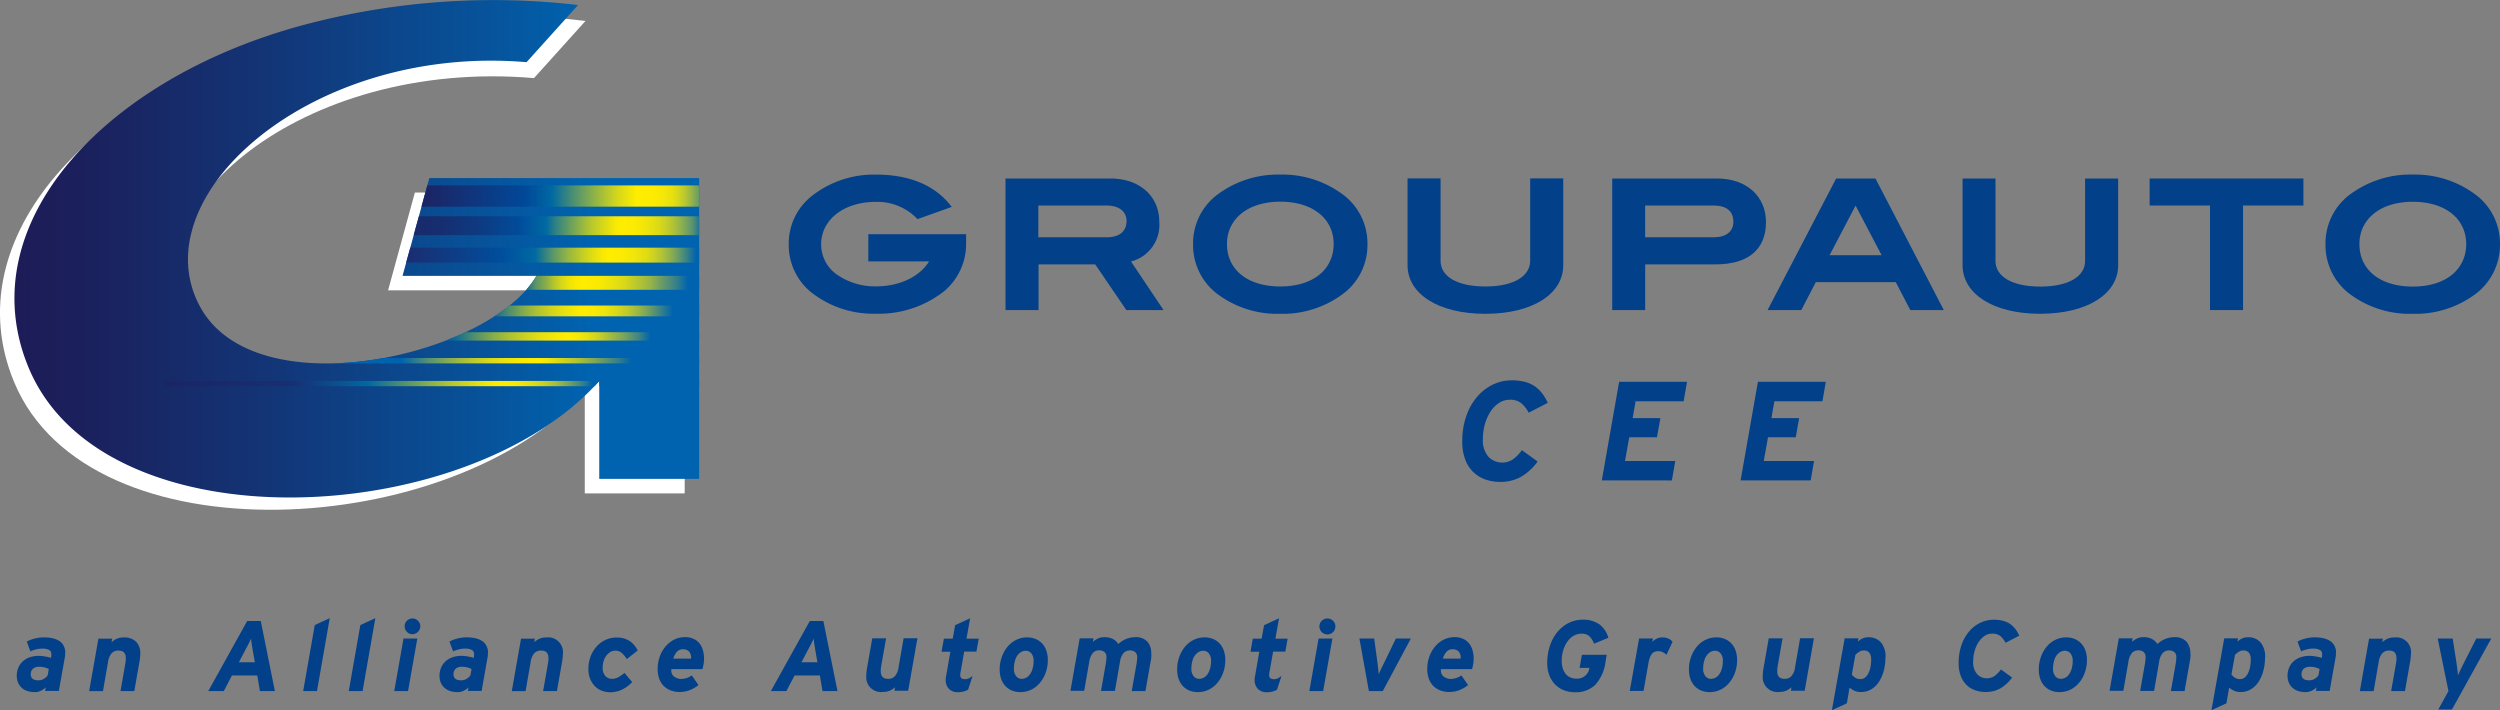 <svg xmlns="http://www.w3.org/2000/svg" xmlns:xlink="http://www.w3.org/1999/xlink" height="100.633" viewBox="0 0 354.25 100.633">
  <rect x="0" y="0" width="354.25" height="100.633" fill="#808080" stroke="none"/>
  <defs>
    <linearGradient id="linear-gradient" y1="0.5" x2="1" y2="0.5" gradientUnits="objectBoundingBox">
      <stop offset="0" stop-color="#1e1954"/>
      <stop offset="0.15" stop-color="#1b205c"/>
      <stop offset="0.4" stop-color="#133475"/>
      <stop offset="0.72" stop-color="#06549c"/>
      <stop offset="0.85" stop-color="#0063af"/>
    </linearGradient>
    <linearGradient id="linear-gradient-2" y1="0.5" x2="1.091" y2="0.5" gradientUnits="objectBoundingBox">
      <stop offset="0" stop-color="#1d2362"/>
      <stop offset="0.34" stop-color="#014898"/>
      <stop offset="0.37" stop-color="#00529b"/>
      <stop offset="0.43" stop-color="#0069a2"/>
      <stop offset="0.5" stop-color="#4b8f72"/>
      <stop offset="0.58" stop-color="#97b741"/>
      <stop offset="0.64" stop-color="#cfd41e"/>
      <stop offset="0.69" stop-color="#f1e608"/>
      <stop offset="0.71" stop-color="#ffed00"/>
      <stop offset="0.77" stop-color="#fceb01"/>
      <stop offset="0.8" stop-color="#f4e707"/>
      <stop offset="0.83" stop-color="#e6df10"/>
      <stop offset="0.85" stop-color="#d2d41e"/>
      <stop offset="0.87" stop-color="#b8c630"/>
      <stop offset="0.89" stop-color="#99b545"/>
      <stop offset="0.91" stop-color="#73a15f"/>
      <stop offset="0.93" stop-color="#47897d"/>
      <stop offset="0.94" stop-color="#176f9e"/>
      <stop offset="0.95" stop-color="#0063af"/>
    </linearGradient>
    <linearGradient id="linear-gradient-3" y1="0.5" x2="1.052" y2="0.5" gradientUnits="objectBoundingBox">
      <stop offset="0" stop-color="#192a6b"/>
      <stop offset="0.09" stop-color="#162e70"/>
      <stop offset="0.21" stop-color="#0e3980"/>
      <stop offset="0.35" stop-color="#014c9a"/>
      <stop offset="0.36" stop-color="#004f9e"/>
      <stop offset="0.44" stop-color="#0069a2"/>
      <stop offset="0.48" stop-color="#39867d"/>
      <stop offset="0.54" stop-color="#7eaa51"/>
      <stop offset="0.59" stop-color="#b5c72e"/>
      <stop offset="0.64" stop-color="#dddb15"/>
      <stop offset="0.67" stop-color="#f6e805"/>
      <stop offset="0.69" stop-color="#ffed00"/>
      <stop offset="0.74" stop-color="#fbeb02"/>
      <stop offset="0.77" stop-color="#f1e509"/>
      <stop offset="0.81" stop-color="#e0dc14"/>
      <stop offset="0.84" stop-color="#c9cf25"/>
      <stop offset="0.87" stop-color="#aabf3a"/>
      <stop offset="0.9" stop-color="#84aa54"/>
      <stop offset="0.93" stop-color="#579272"/>
      <stop offset="0.95" stop-color="#247695"/>
      <stop offset="0.97" stop-color="#0063af"/>
    </linearGradient>
    <linearGradient id="linear-gradient-4" y1="0.5" x2="1" y2="0.5" gradientUnits="objectBoundingBox">
      <stop offset="0" stop-color="#1b2d70"/>
      <stop offset="0.3" stop-color="#024b99"/>
      <stop offset="0.33" stop-color="#004f9e"/>
      <stop offset="0.44" stop-color="#0069a2"/>
      <stop offset="0.45" stop-color="#0f7197"/>
      <stop offset="0.5" stop-color="#57966a"/>
      <stop offset="0.55" stop-color="#93b544"/>
      <stop offset="0.6" stop-color="#c1cd26"/>
      <stop offset="0.64" stop-color="#e3de11"/>
      <stop offset="0.67" stop-color="#f7e904"/>
      <stop offset="0.69" stop-color="#ffed00"/>
      <stop offset="0.74" stop-color="#fbeb02"/>
      <stop offset="0.78" stop-color="#f1e509"/>
      <stop offset="0.82" stop-color="#e0dc14"/>
      <stop offset="0.85" stop-color="#c9cf25"/>
      <stop offset="0.88" stop-color="#aabf3a"/>
      <stop offset="0.91" stop-color="#84aa54"/>
      <stop offset="0.94" stop-color="#579272"/>
      <stop offset="0.97" stop-color="#247695"/>
      <stop offset="0.99" stop-color="#0063af"/>
    </linearGradient>
    <linearGradient id="linear-gradient-5" x1="-1.159" y1="0.504" x2="1" y2="0.504" gradientUnits="objectBoundingBox">
      <stop offset="0.53" stop-color="#00639e"/>
      <stop offset="0.54" stop-color="#1b718d"/>
      <stop offset="0.56" stop-color="#569268"/>
      <stop offset="0.59" stop-color="#8aad48"/>
      <stop offset="0.61" stop-color="#b4c42e"/>
      <stop offset="0.63" stop-color="#d4d61a"/>
      <stop offset="0.65" stop-color="#ece20b"/>
      <stop offset="0.67" stop-color="#faea02"/>
      <stop offset="0.69" stop-color="#ffed00"/>
      <stop offset="0.73" stop-color="#faea02"/>
      <stop offset="0.76" stop-color="#eee40b"/>
      <stop offset="0.8" stop-color="#d9d819"/>
      <stop offset="0.83" stop-color="#bcc92d"/>
      <stop offset="0.87" stop-color="#96b447"/>
      <stop offset="0.9" stop-color="#699b66"/>
      <stop offset="0.94" stop-color="#337f8b"/>
      <stop offset="0.97" stop-color="#0063af"/>
    </linearGradient>
    <linearGradient id="linear-gradient-6" x1="-0.823" y1="0.49" x2="1" y2="0.49" gradientUnits="objectBoundingBox">
      <stop offset="0.44" stop-color="#00639e"/>
      <stop offset="0.48" stop-color="#3f8576"/>
      <stop offset="0.52" stop-color="#78a453"/>
      <stop offset="0.56" stop-color="#a8be35"/>
      <stop offset="0.6" stop-color="#ced21e"/>
      <stop offset="0.64" stop-color="#e9e10d"/>
      <stop offset="0.67" stop-color="#f9e903"/>
      <stop offset="0.69" stop-color="#ffed00"/>
      <stop offset="0.72" stop-color="#faea02"/>
      <stop offset="0.75" stop-color="#eee40b"/>
      <stop offset="0.78" stop-color="#d9d819"/>
      <stop offset="0.81" stop-color="#bcc92d"/>
      <stop offset="0.84" stop-color="#96b447"/>
      <stop offset="0.87" stop-color="#699b66"/>
      <stop offset="0.9" stop-color="#337f8b"/>
      <stop offset="0.93" stop-color="#0063af"/>
    </linearGradient>
    <linearGradient id="linear-gradient-7" x1="-0.473" y1="0.506" x2="1" y2="0.506" gradientUnits="objectBoundingBox">
      <stop offset="0.33" stop-color="#00639e"/>
      <stop offset="0.34" stop-color="#076799"/>
      <stop offset="0.39" stop-color="#488a71"/>
      <stop offset="0.44" stop-color="#7fa84e"/>
      <stop offset="0.49" stop-color="#adc032"/>
      <stop offset="0.54" stop-color="#d0d41c"/>
      <stop offset="0.58" stop-color="#eae10c"/>
      <stop offset="0.62" stop-color="#f9ea03"/>
      <stop offset="0.65" stop-color="#ffed00"/>
      <stop offset="0.67" stop-color="#f9e903"/>
      <stop offset="0.7" stop-color="#e8e00f"/>
      <stop offset="0.73" stop-color="#cdd221"/>
      <stop offset="0.76" stop-color="#a7bd3b"/>
      <stop offset="0.8" stop-color="#77a35d"/>
      <stop offset="0.84" stop-color="#3c8385"/>
      <stop offset="0.87" stop-color="#0063af"/>
    </linearGradient>
    <linearGradient id="linear-gradient-8" y1="0.51" x2="1" y2="0.51" gradientUnits="objectBoundingBox">
      <stop offset="0.2" stop-color="#0063af"/>
      <stop offset="0.22" stop-color="#156ea0"/>
      <stop offset="0.27" stop-color="#528f76"/>
      <stop offset="0.33" stop-color="#87ac52"/>
      <stop offset="0.38" stop-color="#b2c334"/>
      <stop offset="0.43" stop-color="#d3d51d"/>
      <stop offset="0.48" stop-color="#ebe20d"/>
      <stop offset="0.53" stop-color="#faea03"/>
      <stop offset="0.57" stop-color="#ffed00"/>
      <stop offset="0.59" stop-color="#f6e806"/>
      <stop offset="0.62" stop-color="#ddda16"/>
      <stop offset="0.67" stop-color="#b5c532"/>
      <stop offset="0.72" stop-color="#7ea758"/>
      <stop offset="0.78" stop-color="#398187"/>
      <stop offset="0.82" stop-color="#0063af"/>
    </linearGradient>
    <linearGradient id="linear-gradient-9" y1="0.51" x2="1" y2="0.51" gradientUnits="objectBoundingBox">
      <stop offset="0" stop-color="#1c2463"/>
      <stop offset="0.24" stop-color="#182f72"/>
      <stop offset="0.38" stop-color="#0069a2"/>
      <stop offset="0.45" stop-color="#53946c"/>
      <stop offset="0.53" stop-color="#afc332"/>
      <stop offset="0.59" stop-color="#e8e10e"/>
      <stop offset="0.62" stop-color="#ffed00"/>
      <stop offset="0.65" stop-color="#fbeb02"/>
      <stop offset="0.67" stop-color="#f1e509"/>
      <stop offset="0.69" stop-color="#e0dc14"/>
      <stop offset="0.71" stop-color="#c9cf25"/>
      <stop offset="0.73" stop-color="#aabf3a"/>
      <stop offset="0.75" stop-color="#84aa54"/>
      <stop offset="0.77" stop-color="#579272"/>
      <stop offset="0.79" stop-color="#247695"/>
      <stop offset="0.8" stop-color="#0063af"/>
    </linearGradient>
  </defs>
  <g id="Group_181" data-name="Group 181" transform="translate(-798.417 -47.232)">
    <g id="GA_CEE_Obszar_roboczy_1" data-name="GA CEE_Obszar roboczy 1" transform="translate(798.417 47.232)">
      <g id="Group_174" data-name="Group 174" transform="translate(207.204 53.891)">
        <path id="Path_477" data-name="Path 477" d="M147.012,40.383a4.434,4.434,0,0,0-1.024-1.325,2.44,2.44,0,0,0-1.671-.512,2.674,2.674,0,0,0-1.536.467,4.183,4.183,0,0,0-1.19,1.22,6.726,6.726,0,0,0-.783,1.762,7.868,7.868,0,0,0-.286,2.078,3.553,3.553,0,0,0,.783,2.545,2.731,2.731,0,0,0,3.463.376,5.592,5.592,0,0,0,1.28-1.31l2.229,1.611a7.619,7.619,0,0,1-2.379,2.183,5.967,5.967,0,0,1-2.936.708,6.639,6.639,0,0,1-1.958-.3,4.645,4.645,0,0,1-2.951-2.786,6.966,6.966,0,0,1-.452-2.65,10.631,10.631,0,0,1,.557-3.569,8.373,8.373,0,0,1,1.521-2.726,6.867,6.867,0,0,1,2.229-1.747,6.15,6.15,0,0,1,2.7-.617,7.426,7.426,0,0,1,1.837.211,4.552,4.552,0,0,1,1.4.617,4.4,4.4,0,0,1,1.054.994,7.006,7.006,0,0,1,.813,1.37L147,40.383Z" transform="translate(-137.6 -35.79)" fill="#024089"/>
        <path id="Path_478" data-name="Path 478" d="M162.34,38.686h-6.822L155.1,41.08h3.93l-.482,2.711h-3.93l-.6,3.358h7.123l-.482,2.756H150.73l2.455-13.974h9.622l-.482,2.756Z" transform="translate(-130.958 -35.719)" fill="#024089"/>
        <path id="Path_479" data-name="Path 479" d="M175.4,38.686h-6.822l-.422,2.394h3.93l-.482,2.711h-3.93l-.6,3.358H174.2l-.482,2.756H163.79l2.455-13.974h9.622l-.482,2.756Z" transform="translate(-124.352 -35.719)" fill="#024089"/>
      </g>
      <g id="Group_179" data-name="Group 179" transform="translate(0 0)">
        <g id="Group_175" data-name="Group 175" transform="translate(111.763 24.738)">
          <path id="Path_480" data-name="Path 480" d="M77.367,33.085a8.634,8.634,0,0,1-3.147-6.806h0A8.589,8.589,0,0,1,77.4,19.532h0a14.266,14.266,0,0,1,9.186-3.1h0c4.728,0,8.357,1.521,10.6,4.412h0l.136.166L92.471,22.74l-.075-.075A7.8,7.8,0,0,0,86.553,20.3h0c-4.608,0-7.725,2.59-7.74,5.978h0a5.228,5.228,0,0,0,2.56,4.533h0a9.4,9.4,0,0,0,5.2,1.461h0c3.479,0,6.294-1.476,7.529-3.539H85.5V24.878H99.353V26.1a8.742,8.742,0,0,1-3.283,7h0l-.105-.12.09.12a14.948,14.948,0,0,1-9.5,3.042h0a14.167,14.167,0,0,1-9.2-3.072h0Z" transform="translate(-74.22 -16.43)" fill="#024089"/>
          <path id="Path_481" data-name="Path 481" d="M111.817,35.442v-.151l.136-.09-.136.09v.151h-.075l-4.412-6.475H99.3v6.475H94.62V16.8h14.863c4.156,0,6.927,2.5,6.927,6.159h0a5.354,5.354,0,0,1-4.006,5.6h0l4.608,6.882H111.8ZM99.288,25.127H109c1.807-.015,2.756-.873,2.771-2.3h0c0-1.3-.979-2.183-2.8-2.2h-9.7v4.5h0Z" transform="translate(-63.901 -16.243)" fill="#024089"/>
          <path id="Path_482" data-name="Path 482" d="M115.4,33.1a8.654,8.654,0,0,1-3.132-6.821h0a8.621,8.621,0,0,1,3.147-6.776h0a14.261,14.261,0,0,1,9.2-3.072h0a14.311,14.311,0,0,1,9.2,3.072h0a8.635,8.635,0,0,1,3.162,6.776h0a8.635,8.635,0,0,1-3.162,6.821h0a14.24,14.24,0,0,1-9.231,3.057h0a14.155,14.155,0,0,1-9.2-3.057h0Zm9.231-12.83c-4.638,0-7.559,2.485-7.559,5.993h0c0,3.6,2.846,6.008,7.529,6.023h0c4.713,0,7.574-2.424,7.589-6.023h0c0-3.524-2.906-5.993-7.559-5.993h0" transform="translate(-54.972 -16.43)" fill="#024089"/>
          <path id="Path_483" data-name="Path 483" d="M143.473,35.975c-6.746,0-11.008-2.861-11.023-6.867h0V16.79h4.683v11.7c0,2.123,2.229,3.614,6.34,3.614h0c4.126,0,6.34-1.521,6.355-3.614h0V16.79h4.683V29.108c0,4.006-4.277,6.867-11.023,6.867h0" transform="translate(-44.764 -16.248)" fill="#024089"/>
          <path id="Path_484" data-name="Path 484" d="M151.715,35.442V16.8h14.863c4.156,0,6.912,2.5,6.927,6.159h0c0,3.885-2.5,5.993-7.108,6.008H156.383v6.475H151.7ZM156.4,25.127h9.713c1.792,0,2.771-.858,2.771-2.2h0c-.015-1.491-.934-2.289-2.8-2.3h-9.7v4.5h0Z" transform="translate(-35.027 -16.243)" fill="#024089"/>
          <path id="Path_485" data-name="Path 485" d="M186.644,35.442h-.09l-2.063-3.96H173.167l-2.063,3.96H166.33L176.043,16.8h5.572L191.3,35.442h-4.668v-.151m-11.52-7.62h7.379L178.8,20.64l-3.689,7.032Z" transform="translate(-27.626 -16.243)" fill="#024089"/>
          <path id="Path_486" data-name="Path 486" d="M195.7,35.969c-6.761,0-11.008-2.861-11.023-6.867h0V16.8h4.668V28.5c0,2.123,2.229,3.614,6.355,3.614h0c4.126,0,6.34-1.521,6.34-3.614h0V16.8h4.683V29.1c0,4.006-4.277,6.852-11.023,6.867h0" transform="translate(-18.344 -16.243)" fill="#024089"/>
          <path id="Path_487" data-name="Path 487" d="M210.833,35.442V20.625H202.28V16.8h21.79v3.825h-8.553V35.442Z" transform="translate(-9.441 -16.243)" fill="#024089"/>
          <path id="Path_488" data-name="Path 488" d="M221.962,33.115a8.684,8.684,0,0,1-3.132-6.837h0a8.621,8.621,0,0,1,3.147-6.776h0a14.274,14.274,0,0,1,9.216-3.072h0a14.311,14.311,0,0,1,9.2,3.072h0a8.635,8.635,0,0,1,3.162,6.776h0a8.733,8.733,0,0,1-3.162,6.837h0l-.105-.12.105.12a14.232,14.232,0,0,1-9.231,3.042h0a14.147,14.147,0,0,1-9.2-3.042h0Zm9.231-12.83c-4.638,0-7.559,2.485-7.559,5.993h0c0,3.6,2.846,6.008,7.544,6.023h0c4.713,0,7.574-2.424,7.589-6.023h0c0-3.524-2.891-5.993-7.559-5.993h0" transform="translate(-1.069 -16.43)" fill="#024089"/>
        </g>
        <g id="Group_178" data-name="Group 178">
          <path id="Path_489" data-name="Path 489" d="M97.037,26.544H58.788L54.993,40.4H74.916C68.3,51.782,34.167,59.371,26.277,44.719c-8.4-15.6,16.263-37.21,49.392-34.394l7.3-8.1C69.464.613,53.262,1.652,41.727,4.618,13.116,12.027-6.506,32.9,2,53.393c10.6,25.524,62.131,22.3,80.864,1.28v14.5H97.022V26.544Z" transform="translate(-0.001 0.74)" fill="#fff"/>
          <g id="Group_177" data-name="Group 177" transform="translate(2.048)">
            <path id="Path_490" data-name="Path 490" d="M98.4,25.237H60.148L56.353,39.091H75.327c-6.611,11.384-39.8,18.974-47.69,4.322-8.4-15.6,15.736-37.194,46.29-34.6l7.3-8.1A104.062,104.062,0,0,0,43.087,3.342C14.476,10.721-5.146,31.607,3.362,52.086c10.6,25.524,62.131,22.934,80.864,1.9V67.853H98.382V25.237Z" transform="translate(-1.361 -0.002)" fill="url(#linear-gradient)"/>
            <g id="Group_176" data-name="Group 176" transform="translate(21.292 26.274)">
              <path id="Path_491" data-name="Path 491" d="M79.008,17.45H40.488l-.828,3.012H79.008Z" transform="translate(-3.279 -17.45)" fill="url(#linear-gradient-2)"/>
              <path id="Path_492" data-name="Path 492" d="M79.377,20.35H39.668l-.738,2.68H79.377Z" transform="translate(-3.648 -15.983)" fill="url(#linear-gradient-3)"/>
              <path id="Path_493" data-name="Path 493" d="M79.736,23.31H38.807l-.587,2.108H79.736Z" transform="translate(-4.007 -14.486)" fill="url(#linear-gradient-4)"/>
              <path id="Path_494" data-name="Path 494" d="M74.02,25.96H50.951a13.063,13.063,0,0,1-1.431,1.973h24.5Z" transform="translate(1.709 -13.145)" fill="url(#linear-gradient-5)"/>
              <path id="Path_495" data-name="Path 495" d="M75.533,28.75H48.683c-.663.527-1.385,1.039-2.153,1.536h29Z" transform="translate(0.196 -11.734)" fill="url(#linear-gradient-6)"/>
              <path id="Path_496" data-name="Path 496" d="M77.854,31.26H44.741c-.9.422-1.837.813-2.8,1.19H77.854V31.26Z" transform="translate(-2.125 -10.464)" fill="url(#linear-gradient-7)"/>
              <path id="Path_497" data-name="Path 497" d="M83.555,33.69H38.832a45.888,45.888,0,0,1-8.162.768H83.555Z" transform="translate(-7.826 -9.235)" fill="url(#linear-gradient-8)"/>
              <path id="Path_498" data-name="Path 498" d="M91.229,35.85H15.5v.738H76.4c.226-.241.467-.482.678-.738v.738H91.229Z" transform="translate(-15.5 -8.142)" fill="url(#linear-gradient-9)"/>
            </g>
          </g>
        </g>
      </g>
      <g id="Group_180" data-name="Group 180" transform="translate(2.378 87.592)">
        <path id="Path_499" data-name="Path 499" d="M8.432,62.194v.3a2.284,2.284,0,0,1-.045.316l-.843,4.758H5.586l.105-.5a3.173,3.173,0,0,1-.678.467,1.966,1.966,0,0,1-.919.2,3.284,3.284,0,0,1-.949-.136,2.139,2.139,0,0,1-.8-.422,2.067,2.067,0,0,1-.557-.723,2.41,2.41,0,0,1-.211-1.039,2.875,2.875,0,0,1,.226-1.144,2.482,2.482,0,0,1,.617-.888,2.924,2.924,0,0,1,.964-.572,3.738,3.738,0,0,1,1.28-.211,3.184,3.184,0,0,1,.527.03c.181.015.346.045.512.075s.3.06.437.09a1.465,1.465,0,0,1,.286.105l.045-.3v-.241a.632.632,0,0,0-.286-.587,1.974,1.974,0,0,0-.994-.2,3.142,3.142,0,0,0-.919.12,3.774,3.774,0,0,0-.768.271L3,60.582a4.046,4.046,0,0,1,1.069-.422A5.3,5.3,0,0,1,5.45,59.98a5.933,5.933,0,0,1,1.2.12,3.082,3.082,0,0,1,.964.392,1.707,1.707,0,0,1,.617.693,2.061,2.061,0,0,1,.226.994Zm-2.3,2.274a3.7,3.7,0,0,0-.587-.226,2.677,2.677,0,0,0-.828-.09,1.156,1.156,0,0,0-.873.3,1.022,1.022,0,0,0-.286.753q0,.858,1.084.858a1.416,1.416,0,0,0,.8-.226,1.739,1.739,0,0,0,.512-.467l.166-.934Z" transform="translate(-1.58 -57.254)" fill="#024089"/>
        <path id="Path_500" data-name="Path 500" d="M15.633,62.279a3.275,3.275,0,0,1-.03.527c-.015.2-.045.376-.075.572l-.738,4.2H12.832l.708-4.021c.015-.136.03-.256.045-.346v-.3c0-.723-.346-1.069-1.039-1.069a1.271,1.271,0,0,0-.964.376,2.421,2.421,0,0,0-.527,1.31l-.708,4.066H8.39L9.7,60.156h1.958l-.09.5a2.936,2.936,0,0,1,.693-.467,2.208,2.208,0,0,1,.994-.2,2.365,2.365,0,0,1,1.792.6,2.35,2.35,0,0,1,.587,1.717Z" transform="translate(1.865 -57.249)" fill="#024089"/>
        <path id="Path_501" data-name="Path 501" d="M26.918,68.364l-.376-2.214H22.958L21.8,68.364H19.6l5.511-9.924h1.927l2,9.924H26.933Zm-1.039-5.9c-.045-.286-.09-.572-.136-.843s-.075-.512-.09-.693c-.075.2-.181.422-.316.693s-.286.557-.452.858l-.949,1.807H26.2l-.316-1.807Z" transform="translate(7.535 -58.033)" fill="#024089"/>
        <path id="Path_502" data-name="Path 502" d="M30.488,68.5H28.53l1.641-9.351,2.123-.979Z" transform="translate(12.053 -58.17)" fill="#024089"/>
        <path id="Path_503" data-name="Path 503" d="M34.778,68.5H32.82l1.641-9.351,2.123-.979Z" transform="translate(14.223 -58.17)" fill="#024089"/>
        <path id="Path_504" data-name="Path 504" d="M39.058,68.485H37.1l1.31-7.439h1.958Zm1.732-9.171a1.132,1.132,0,0,1-1.114,1.114,1.036,1.036,0,0,1-.783-.331,1.114,1.114,0,0,1,.783-1.9,1.036,1.036,0,0,1,.783.331A1.059,1.059,0,0,1,40.789,59.314Z" transform="translate(16.388 -58.155)" fill="#024089"/>
        <path id="Path_505" data-name="Path 505" d="M48.212,62.194v.3a2.284,2.284,0,0,1-.045.316l-.843,4.758H45.366l.105-.5a3.173,3.173,0,0,1-.678.467,1.967,1.967,0,0,1-.919.2,3.284,3.284,0,0,1-.949-.136,2.139,2.139,0,0,1-.8-.422,2.067,2.067,0,0,1-.557-.723,2.41,2.41,0,0,1-.211-1.039,2.874,2.874,0,0,1,.226-1.144,2.482,2.482,0,0,1,.617-.888,2.924,2.924,0,0,1,.964-.572,3.739,3.739,0,0,1,1.28-.211,3.184,3.184,0,0,1,.527.03c.181.015.346.045.512.075s.3.06.437.09a1.464,1.464,0,0,1,.286.105l.045-.3v-.241a.632.632,0,0,0-.286-.587,1.974,1.974,0,0,0-.994-.2,3.142,3.142,0,0,0-.919.12,3.774,3.774,0,0,0-.768.271l-.512-1.385a4.046,4.046,0,0,1,1.069-.422,5.3,5.3,0,0,1,1.385-.181,5.933,5.933,0,0,1,1.2.12,3.082,3.082,0,0,1,.964.392,1.707,1.707,0,0,1,.617.693,2.061,2.061,0,0,1,.226.994Zm-2.3,2.274a3.7,3.7,0,0,0-.587-.226,2.677,2.677,0,0,0-.828-.09,1.156,1.156,0,0,0-.873.3,1.022,1.022,0,0,0-.286.753q0,.858,1.084.858a1.416,1.416,0,0,0,.8-.226,1.739,1.739,0,0,0,.512-.467l.166-.934Z" transform="translate(18.543 -57.254)" fill="#024089"/>
        <path id="Path_506" data-name="Path 506" d="M55.4,62.279a3.275,3.275,0,0,1-.03.527c-.015.2-.045.376-.075.572l-.738,4.2H52.6l.708-4.021c.015-.136.03-.256.045-.346v-.3c0-.723-.346-1.069-1.039-1.069a1.271,1.271,0,0,0-.964.376,2.421,2.421,0,0,0-.527,1.31l-.708,4.066H48.16l1.31-7.439h1.958l-.09.5a2.936,2.936,0,0,1,.693-.467,2.208,2.208,0,0,1,.994-.2A2.093,2.093,0,0,1,55.4,62.309Z" transform="translate(21.982 -57.249)" fill="#024089"/>
        <path id="Path_507" data-name="Path 507" d="M60.806,63.047a3.709,3.709,0,0,0-.723-.873,1.323,1.323,0,0,0-.9-.316,1.364,1.364,0,0,0-.738.211,2.159,2.159,0,0,0-.572.542,2.256,2.256,0,0,0-.361.768,2.944,2.944,0,0,0-.12.888,1.645,1.645,0,0,0,.376,1.175,1.272,1.272,0,0,0,.979.407,1.877,1.877,0,0,0,.828-.211,5.276,5.276,0,0,0,.9-.632l1.1,1.3a5.048,5.048,0,0,1-1.536,1.114,3.93,3.93,0,0,1-1.551.331,3.333,3.333,0,0,1-1.235-.226,2.714,2.714,0,0,1-.979-.648,3.321,3.321,0,0,1-.663-1.039,3.691,3.691,0,0,1-.241-1.4,4.9,4.9,0,0,1,.286-1.687,4.4,4.4,0,0,1,.813-1.415,3.862,3.862,0,0,1,1.265-.979,3.762,3.762,0,0,1,1.656-.361,3.621,3.621,0,0,1,1.039.136,3.36,3.36,0,0,1,.813.376,2.933,2.933,0,0,1,.632.587,4.151,4.151,0,0,1,.482.738l-1.566,1.235Z" transform="translate(25.63 -57.249)" fill="#024089"/>
        <path id="Path_508" data-name="Path 508" d="M68.455,63a4.066,4.066,0,0,1-.06.738,4.848,4.848,0,0,1-.166.753h-4.4a1.264,1.264,0,0,0,.075.648.926.926,0,0,0,.331.422,1.606,1.606,0,0,0,.482.241,1.564,1.564,0,0,0,.512.075,2.6,2.6,0,0,0,1.491-.5l.949,1.37a4.774,4.774,0,0,1-1.325.753,4.018,4.018,0,0,1-1.325.226,3.485,3.485,0,0,1-1.3-.226,2.887,2.887,0,0,1-.979-.632,2.809,2.809,0,0,1-.632-1.024,3.877,3.877,0,0,1-.226-1.355,5.3,5.3,0,0,1,.3-1.777,4.538,4.538,0,0,1,.828-1.446,3.974,3.974,0,0,1,1.22-.964,3.467,3.467,0,0,1,1.521-.346,2.8,2.8,0,0,1,1.22.241,2.3,2.3,0,0,1,.843.648,2.76,2.76,0,0,1,.482.964,4.257,4.257,0,0,1,.166,1.175Zm-1.837,0a1.915,1.915,0,0,0-.03-.512,1.21,1.21,0,0,0-.2-.422.853.853,0,0,0-.361-.286,1.27,1.27,0,0,0-.557-.105,1.1,1.1,0,0,0-.873.376,2.379,2.379,0,0,0-.5.949h2.53Z" transform="translate(28.928 -57.265)" fill="#024089"/>
        <path id="Path_509" data-name="Path 509" d="M79.858,68.364l-.376-2.214H75.9l-1.159,2.214h-2.2l5.511-9.924h1.927l2,9.924H79.873Zm-1.039-5.9c-.045-.286-.09-.572-.136-.843s-.075-.512-.09-.693c-.075.2-.181.422-.316.693s-.286.557-.452.858l-.949,1.807h2.259l-.316-1.807Z" transform="translate(34.315 -58.033)" fill="#024089"/>
        <path id="Path_510" data-name="Path 510" d="M81.52,65.376a3.276,3.276,0,0,1,.03-.527c.015-.2.045-.376.075-.572l.738-4.2h1.958L83.613,64.1c-.015.136-.03.256-.045.346v.3c0,.723.346,1.069,1.039,1.069a1.271,1.271,0,0,0,.964-.376,2.421,2.421,0,0,0,.527-1.31l.708-4.066h1.958L87.453,67.5H85.5l.09-.5a2.935,2.935,0,0,1-.693.467,2.208,2.208,0,0,1-.994.2,2.093,2.093,0,0,1-2.379-2.319Z" transform="translate(38.858 -57.214)" fill="#024089"/>
        <path id="Path_511" data-name="Path 511" d="M93.539,62.908H91.807l-.527,3a1.065,1.065,0,0,0-.03.181v.151a.528.528,0,0,0,.181.452.931.931,0,0,0,.5.12,1.353,1.353,0,0,0,.542-.12A3.149,3.149,0,0,0,93,66.342l-.632,1.943a1.888,1.888,0,0,1-.708.286,3.487,3.487,0,0,1-.693.09,1.721,1.721,0,0,1-1.31-.467,1.755,1.755,0,0,1-.467-1.25,2.143,2.143,0,0,1,.045-.512l.617-3.509H88.6l.331-1.852h1.25l.346-1.912,2.123-.979-.512,2.891H93.87l-.331,1.852Z" transform="translate(42.439 -58.165)" fill="#024089"/>
        <path id="Path_512" data-name="Path 512" d="M94.07,64.528a5.1,5.1,0,0,1,.286-1.732,4.72,4.72,0,0,1,.8-1.461,3.752,3.752,0,0,1,1.235-.994,3.486,3.486,0,0,1,1.581-.361,3.045,3.045,0,0,1,1.19.226,2.637,2.637,0,0,1,.919.632,2.9,2.9,0,0,1,.6,1.009,4.1,4.1,0,0,1,.211,1.34,5.184,5.184,0,0,1-.286,1.747,4.642,4.642,0,0,1-.8,1.446,3.752,3.752,0,0,1-1.235.994,3.485,3.485,0,0,1-1.581.361,3.045,3.045,0,0,1-1.19-.226,2.636,2.636,0,0,1-.919-.632,2.9,2.9,0,0,1-.6-1.009A4.1,4.1,0,0,1,94.07,64.528Zm2.018-.12a1.617,1.617,0,0,0,.316,1.069.991.991,0,0,0,.8.376,1.415,1.415,0,0,0,.632-.166,1.53,1.53,0,0,0,.542-.5,2.61,2.61,0,0,0,.361-.8,3.918,3.918,0,0,0,.136-1.069,1.617,1.617,0,0,0-.316-1.069.99.99,0,0,0-.8-.376,1.415,1.415,0,0,0-.632.166,1.873,1.873,0,0,0-.542.5,2.3,2.3,0,0,0-.361.8A3.918,3.918,0,0,0,96.088,64.407Z" transform="translate(45.206 -57.254)" fill="#024089"/>
        <path id="Path_513" data-name="Path 513" d="M112.2,62.339a5.107,5.107,0,0,1-.105,1.054l-.738,4.2h-1.943l.708-4.021c.015-.136.03-.256.045-.376,0-.12.015-.226.015-.331a.936.936,0,0,0-.286-.8,1.2,1.2,0,0,0-.768-.226,1.164,1.164,0,0,0-.888.392,2.419,2.419,0,0,0-.5,1.28l-.708,4.066h-1.973l.708-4.021q.023-.2.045-.361c0-.105.015-.226.015-.331a.969.969,0,0,0-.286-.813,1.225,1.225,0,0,0-.768-.226,1.164,1.164,0,0,0-.888.392,2.61,2.61,0,0,0-.5,1.28l-.708,4.066H100.73l1.31-7.439H104l-.09.5a3.192,3.192,0,0,1,.663-.452,2.032,2.032,0,0,1,.934-.211,2.6,2.6,0,0,1,1.2.241,2.032,2.032,0,0,1,.8.723c.105-.09.226-.181.376-.3a3.484,3.484,0,0,1,.527-.316,3.79,3.79,0,0,1,.663-.241,3.326,3.326,0,0,1,.813-.105,2.227,2.227,0,0,1,1.717.6,2.464,2.464,0,0,1,.572,1.747Z" transform="translate(48.575 -57.265)" fill="#024089"/>
        <path id="Path_514" data-name="Path 514" d="M110.77,64.528a5.1,5.1,0,0,1,.286-1.732,4.72,4.72,0,0,1,.8-1.461,3.752,3.752,0,0,1,1.235-.994,3.486,3.486,0,0,1,1.581-.361,3.045,3.045,0,0,1,1.19.226,2.637,2.637,0,0,1,.919.632,2.9,2.9,0,0,1,.6,1.009,4.1,4.1,0,0,1,.211,1.34,5.184,5.184,0,0,1-.286,1.747,4.641,4.641,0,0,1-.8,1.446,3.752,3.752,0,0,1-1.235.994,3.485,3.485,0,0,1-1.581.361,3.045,3.045,0,0,1-1.19-.226,2.637,2.637,0,0,1-.919-.632,2.9,2.9,0,0,1-.6-1.009A4.1,4.1,0,0,1,110.77,64.528Zm2.018-.12a1.617,1.617,0,0,0,.316,1.069.991.991,0,0,0,.8.376,1.415,1.415,0,0,0,.632-.166,1.53,1.53,0,0,0,.542-.5,2.611,2.611,0,0,0,.361-.8,3.918,3.918,0,0,0,.136-1.069,1.617,1.617,0,0,0-.316-1.069.99.99,0,0,0-.8-.376,1.415,1.415,0,0,0-.632.166,1.873,1.873,0,0,0-.542.5,2.3,2.3,0,0,0-.361.8A3.918,3.918,0,0,0,112.788,64.407Z" transform="translate(53.654 -57.254)" fill="#024089"/>
        <path id="Path_515" data-name="Path 515" d="M122.609,62.908h-1.732l-.527,3a1.066,1.066,0,0,0-.03.181v.151a.528.528,0,0,0,.181.452.931.931,0,0,0,.5.12,1.353,1.353,0,0,0,.542-.12,3.15,3.15,0,0,0,.527-.346l-.632,1.943a1.888,1.888,0,0,1-.708.286,3.487,3.487,0,0,1-.693.09,1.721,1.721,0,0,1-1.31-.467,1.755,1.755,0,0,1-.467-1.25,2.143,2.143,0,0,1,.045-.512l.617-3.509h-1.25L118,61.071h1.25l.346-1.912,2.123-.979-.512,2.891h1.732l-.331,1.852Z" transform="translate(57.144 -58.165)" fill="#024089"/>
        <path id="Path_516" data-name="Path 516" d="M125.168,68.485H123.21l1.31-7.439h1.958Zm1.732-9.171a1.132,1.132,0,1,1-.331-.783A1.059,1.059,0,0,1,126.9,59.314Z" transform="translate(59.946 -58.155)" fill="#024089"/>
        <path id="Path_517" data-name="Path 517" d="M131.263,67.529h-2l-1.34-7.439h2.093l.467,3.448c.03.286.075.587.105.888.03.316.06.557.06.738.075-.2.181-.437.331-.738s.286-.6.437-.888l1.671-3.448h2.123l-3.975,7.439Z" transform="translate(62.329 -57.199)" fill="#024089"/>
        <path id="Path_518" data-name="Path 518" d="M140.875,63a4.067,4.067,0,0,1-.06.738,4.853,4.853,0,0,1-.166.753h-4.4a1.264,1.264,0,0,0,.075.648.926.926,0,0,0,.331.422,1.606,1.606,0,0,0,.482.241,1.564,1.564,0,0,0,.512.075,2.6,2.6,0,0,0,1.491-.5l.949,1.37a4.774,4.774,0,0,1-1.325.753,4.018,4.018,0,0,1-1.325.226,3.485,3.485,0,0,1-1.3-.226,2.887,2.887,0,0,1-.979-.632,2.809,2.809,0,0,1-.632-1.024,3.877,3.877,0,0,1-.226-1.355,5.3,5.3,0,0,1,.3-1.777,4.538,4.538,0,0,1,.828-1.446,3.974,3.974,0,0,1,1.22-.964,3.467,3.467,0,0,1,1.521-.346,2.8,2.8,0,0,1,1.22.241,2.3,2.3,0,0,1,.843.648,2.761,2.761,0,0,1,.482.964,4.257,4.257,0,0,1,.166,1.175Zm-1.837,0a1.916,1.916,0,0,0-.03-.512,1.211,1.211,0,0,0-.2-.422.853.853,0,0,0-.361-.286,1.27,1.27,0,0,0-.557-.105,1.1,1.1,0,0,0-.873.376,2.379,2.379,0,0,0-.5.949h2.53Z" transform="translate(65.561 -57.265)" fill="#024089"/>
        <path id="Path_519" data-name="Path 519" d="M152.226,61.723a2.792,2.792,0,0,0-.648-1.054,1.562,1.562,0,0,0-1.114-.376,2.2,2.2,0,0,0-1.16.316,2.835,2.835,0,0,0-.888.858,4.046,4.046,0,0,0-.572,1.235,5.185,5.185,0,0,0-.2,1.461,3.445,3.445,0,0,0,.166,1.1,2.306,2.306,0,0,0,.437.783,1.715,1.715,0,0,0,.663.467,2.158,2.158,0,0,0,.843.151,1.728,1.728,0,0,0,1.807-1.461v-.06h-1.385l.331-1.852h3.509l-.151.919a5.964,5.964,0,0,1-1.476,3.343,3.942,3.942,0,0,1-2.846,1.039,4.361,4.361,0,0,1-1.551-.271,3.417,3.417,0,0,1-1.25-.8,3.858,3.858,0,0,1-.843-1.3,4.628,4.628,0,0,1-.3-1.777,7.53,7.53,0,0,1,.376-2.439,6.18,6.18,0,0,1,1.054-1.943,5.153,5.153,0,0,1,1.581-1.28,4.439,4.439,0,0,1,1.988-.467,3.929,3.929,0,0,1,2.394.663,3.6,3.6,0,0,1,1.265,1.9l-2.018.828Z" transform="translate(71.272 -58.094)" fill="#024089"/>
        <path id="Path_520" data-name="Path 520" d="M158.555,62.45a1.783,1.783,0,0,0-.467-.346,1.329,1.329,0,0,0-.678-.166,1.427,1.427,0,0,0-.452.06.99.99,0,0,0-.392.241,1.979,1.979,0,0,0-.331.542,4.6,4.6,0,0,0-.241.934l-.678,3.855H153.36l1.325-7.439h1.958l-.09.5a1.912,1.912,0,0,1,.617-.467,1.793,1.793,0,0,1,.813-.181,2.012,2.012,0,0,1,.873.181,1.6,1.6,0,0,1,.572.437l-.858,1.837Z" transform="translate(75.198 -57.254)" fill="#024089"/>
        <path id="Path_521" data-name="Path 521" d="M158.93,64.528a5.1,5.1,0,0,1,.286-1.732,4.72,4.72,0,0,1,.8-1.461,3.752,3.752,0,0,1,1.235-.994,3.486,3.486,0,0,1,1.581-.361,3.045,3.045,0,0,1,1.19.226,2.637,2.637,0,0,1,.919.632,2.9,2.9,0,0,1,.6,1.009,4.1,4.1,0,0,1,.211,1.34,5.183,5.183,0,0,1-.286,1.747,4.642,4.642,0,0,1-.8,1.446,3.752,3.752,0,0,1-1.235.994,3.485,3.485,0,0,1-1.581.361,3.045,3.045,0,0,1-1.19-.226,2.636,2.636,0,0,1-.919-.632,2.9,2.9,0,0,1-.6-1.009A4.1,4.1,0,0,1,158.93,64.528Zm2.018-.12a1.617,1.617,0,0,0,.316,1.069.991.991,0,0,0,.8.376,1.415,1.415,0,0,0,.632-.166,1.53,1.53,0,0,0,.542-.5,2.612,2.612,0,0,0,.361-.8,3.918,3.918,0,0,0,.136-1.069,1.617,1.617,0,0,0-.316-1.069.99.99,0,0,0-.8-.376,1.415,1.415,0,0,0-.632.166,1.873,1.873,0,0,0-.542.5,2.3,2.3,0,0,0-.361.8A3.917,3.917,0,0,0,160.948,64.407Z" transform="translate(78.015 -57.254)" fill="#024089"/>
        <path id="Path_522" data-name="Path 522" d="M165.88,65.376a3.27,3.27,0,0,1,.03-.527c.015-.2.045-.376.075-.572l.738-4.2h1.958l-.708,4.021c-.015.136-.03.256-.045.346v.3c0,.723.346,1.069,1.039,1.069a1.271,1.271,0,0,0,.964-.376,2.422,2.422,0,0,0,.527-1.31l.708-4.066h1.958l-1.31,7.439h-1.958l.09-.5a2.935,2.935,0,0,1-.693.467,2.208,2.208,0,0,1-.994.2,2.093,2.093,0,0,1-2.379-2.319Z" transform="translate(81.531 -57.214)" fill="#024089"/>
        <path id="Path_523" data-name="Path 523" d="M179.969,62.831a7.4,7.4,0,0,1-.226,1.837,5.455,5.455,0,0,1-.663,1.566A3.389,3.389,0,0,1,178,67.319a2.717,2.717,0,0,1-1.476.407,2.278,2.278,0,0,1-.919-.166,3.987,3.987,0,0,1-.723-.452l-.376,2.214-2.123.979,1.807-10.18h1.958l-.09.467a2.591,2.591,0,0,1,.663-.452,1.959,1.959,0,0,1,.813-.166,2.255,2.255,0,0,1,1.822.753,3.158,3.158,0,0,1,.632,2.093Zm-2.018.331c0-.888-.346-1.325-1.039-1.325a1.156,1.156,0,0,0-.678.2,2.467,2.467,0,0,0-.527.437l-.5,2.786a2.584,2.584,0,0,0,.557.482,1.35,1.35,0,0,0,.693.151,1.02,1.02,0,0,0,.617-.211,1.833,1.833,0,0,0,.467-.587,3.691,3.691,0,0,0,.3-.873,4.815,4.815,0,0,0,.105-1.054Z" transform="translate(84.819 -57.259)" fill="#024089"/>
        <path id="Path_524" data-name="Path 524" d="M190.966,61.6a3.424,3.424,0,0,0-.723-.949,1.783,1.783,0,0,0-1.19-.361,1.845,1.845,0,0,0-1.084.331,3.115,3.115,0,0,0-.843.873,4.993,4.993,0,0,0-.557,1.25,5.291,5.291,0,0,0-.2,1.476,2.523,2.523,0,0,0,.557,1.807,1.864,1.864,0,0,0,1.4.587,1.814,1.814,0,0,0,1.054-.316,4.164,4.164,0,0,0,.919-.934l1.581,1.144a5.374,5.374,0,0,1-1.687,1.551,4.242,4.242,0,0,1-2.078.5,4.539,4.539,0,0,1-1.4-.226,3.208,3.208,0,0,1-1.22-.708,3.484,3.484,0,0,1-.858-1.265,4.954,4.954,0,0,1-.331-1.882,7.985,7.985,0,0,1,.392-2.545,6.073,6.073,0,0,1,1.084-1.943,4.8,4.8,0,0,1,1.581-1.235,4.443,4.443,0,0,1,1.912-.437,4.973,4.973,0,0,1,1.31.151,3.319,3.319,0,0,1,.994.437,3.365,3.365,0,0,1,.753.708,5.427,5.427,0,0,1,.572.964l-1.927.994Z" transform="translate(90.854 -58.094)" fill="#024089"/>
        <path id="Path_525" data-name="Path 525" d="M191.85,64.528a5.1,5.1,0,0,1,.286-1.732,4.72,4.72,0,0,1,.8-1.461,3.752,3.752,0,0,1,1.235-.994,3.486,3.486,0,0,1,1.581-.361,3.045,3.045,0,0,1,1.19.226,2.637,2.637,0,0,1,.919.632,2.9,2.9,0,0,1,.6,1.009,4.1,4.1,0,0,1,.211,1.34,5.184,5.184,0,0,1-.286,1.747,4.641,4.641,0,0,1-.8,1.446,3.752,3.752,0,0,1-1.235.994,3.485,3.485,0,0,1-1.581.361,3.045,3.045,0,0,1-1.19-.226,2.636,2.636,0,0,1-.919-.632,2.9,2.9,0,0,1-.6-1.009A4.1,4.1,0,0,1,191.85,64.528Zm2.018-.12a1.617,1.617,0,0,0,.316,1.069.991.991,0,0,0,.8.376,1.415,1.415,0,0,0,.632-.166,1.53,1.53,0,0,0,.542-.5,2.611,2.611,0,0,0,.361-.8,3.918,3.918,0,0,0,.136-1.069,1.617,1.617,0,0,0-.316-1.069.991.991,0,0,0-.8-.376,1.415,1.415,0,0,0-.632.166,1.873,1.873,0,0,0-.542.5,2.3,2.3,0,0,0-.361.8A3.917,3.917,0,0,0,193.868,64.407Z" transform="translate(94.668 -57.254)" fill="#024089"/>
        <path id="Path_526" data-name="Path 526" d="M209.985,62.339a5.106,5.106,0,0,1-.105,1.054l-.738,4.2H207.2l.708-4.021c.015-.136.03-.256.045-.376,0-.12.015-.226.015-.331a.936.936,0,0,0-.286-.8,1.2,1.2,0,0,0-.768-.226,1.164,1.164,0,0,0-.888.392,2.418,2.418,0,0,0-.5,1.28l-.708,4.066h-1.973l.708-4.021q.023-.2.045-.361c0-.105.015-.226.015-.331a.969.969,0,0,0-.286-.813,1.225,1.225,0,0,0-.768-.226,1.164,1.164,0,0,0-.888.392,2.61,2.61,0,0,0-.5,1.28l-.708,4.066H198.51l1.31-7.439h1.958l-.09.5a3.193,3.193,0,0,1,.663-.452,2.032,2.032,0,0,1,.934-.211,2.6,2.6,0,0,1,1.2.241,2.032,2.032,0,0,1,.8.723c.105-.09.226-.181.376-.3a3.484,3.484,0,0,1,.527-.316,3.791,3.791,0,0,1,.663-.241,3.326,3.326,0,0,1,.813-.105,2.227,2.227,0,0,1,1.717.6,2.464,2.464,0,0,1,.572,1.747Z" transform="translate(98.037 -57.265)" fill="#024089"/>
        <path id="Path_527" data-name="Path 527" d="M215.689,62.831a7.4,7.4,0,0,1-.226,1.837,5.454,5.454,0,0,1-.663,1.566,3.389,3.389,0,0,1-1.084,1.084,2.717,2.717,0,0,1-1.476.407,2.278,2.278,0,0,1-.919-.166,3.987,3.987,0,0,1-.723-.452l-.376,2.214L208.1,70.3l1.807-10.18h1.958l-.09.467a2.591,2.591,0,0,1,.663-.452,1.958,1.958,0,0,1,.813-.166,2.255,2.255,0,0,1,1.822.753,3.158,3.158,0,0,1,.632,2.093Zm-2.018.331c0-.888-.346-1.325-1.039-1.325a1.156,1.156,0,0,0-.678.2,2.465,2.465,0,0,0-.527.437l-.5,2.786a2.585,2.585,0,0,0,.557.482,1.35,1.35,0,0,0,.693.151,1.02,1.02,0,0,0,.617-.211,1.833,1.833,0,0,0,.467-.587,3.687,3.687,0,0,0,.3-.873,4.813,4.813,0,0,0,.105-1.054Z" transform="translate(102.888 -57.259)" fill="#024089"/>
        <path id="Path_528" data-name="Path 528" d="M222.112,62.194v.3a2.286,2.286,0,0,1-.045.316l-.843,4.758h-1.958l.105-.5a3.173,3.173,0,0,1-.678.467,2.224,2.224,0,0,1-.919.2,3.284,3.284,0,0,1-.949-.136,2.139,2.139,0,0,1-.8-.422,2.066,2.066,0,0,1-.557-.723,2.409,2.409,0,0,1-.211-1.039,2.874,2.874,0,0,1,.226-1.144,2.481,2.481,0,0,1,.617-.888,2.924,2.924,0,0,1,.964-.572,3.739,3.739,0,0,1,1.28-.211,3.185,3.185,0,0,1,.527.03c.181.015.346.045.512.075s.3.06.437.09a1.464,1.464,0,0,1,.286.105l.045-.3v-.241a.632.632,0,0,0-.286-.587,1.974,1.974,0,0,0-.994-.2,3.142,3.142,0,0,0-.919.12,3.774,3.774,0,0,0-.768.271l-.512-1.385a4.047,4.047,0,0,1,1.069-.422,5.3,5.3,0,0,1,1.385-.181,5.933,5.933,0,0,1,1.2.12,3.082,3.082,0,0,1,.964.392,1.707,1.707,0,0,1,.617.693,2.061,2.061,0,0,1,.226.994Zm-2.3,2.274a3.7,3.7,0,0,0-.587-.226,2.677,2.677,0,0,0-.828-.09,1.156,1.156,0,0,0-.873.3,1.022,1.022,0,0,0-.286.753q0,.858,1.084.858a1.416,1.416,0,0,0,.8-.226,1.739,1.739,0,0,0,.512-.467l.166-.934Z" transform="translate(106.51 -57.254)" fill="#024089"/>
        <path id="Path_529" data-name="Path 529" d="M229.3,62.279a3.275,3.275,0,0,1-.03.527c-.015.2-.045.376-.075.572l-.738,4.2H226.5l.708-4.021c.015-.136.03-.256.045-.346v-.3c0-.723-.346-1.069-1.039-1.069a1.271,1.271,0,0,0-.964.376,2.421,2.421,0,0,0-.527,1.31l-.708,4.066H222.06l1.31-7.439h1.958l-.09.5a2.937,2.937,0,0,1,.693-.467,2.208,2.208,0,0,1,.994-.2,2.093,2.093,0,0,1,2.379,2.319Z" transform="translate(109.949 -57.249)" fill="#024089"/>
        <path id="Path_530" data-name="Path 530" d="M231.423,70.149h-1.958l1.446-2.62L229.39,60.09h2.123l.557,3.584c.045.286.09.587.12.9.03.3.06.557.075.723.075-.2.181-.437.331-.738.136-.3.286-.6.437-.888l1.822-3.584h2.123l-5.572,10.059Z" transform="translate(113.657 -57.199)" fill="#024089"/>
      </g>
    </g>
  </g>
</svg>
